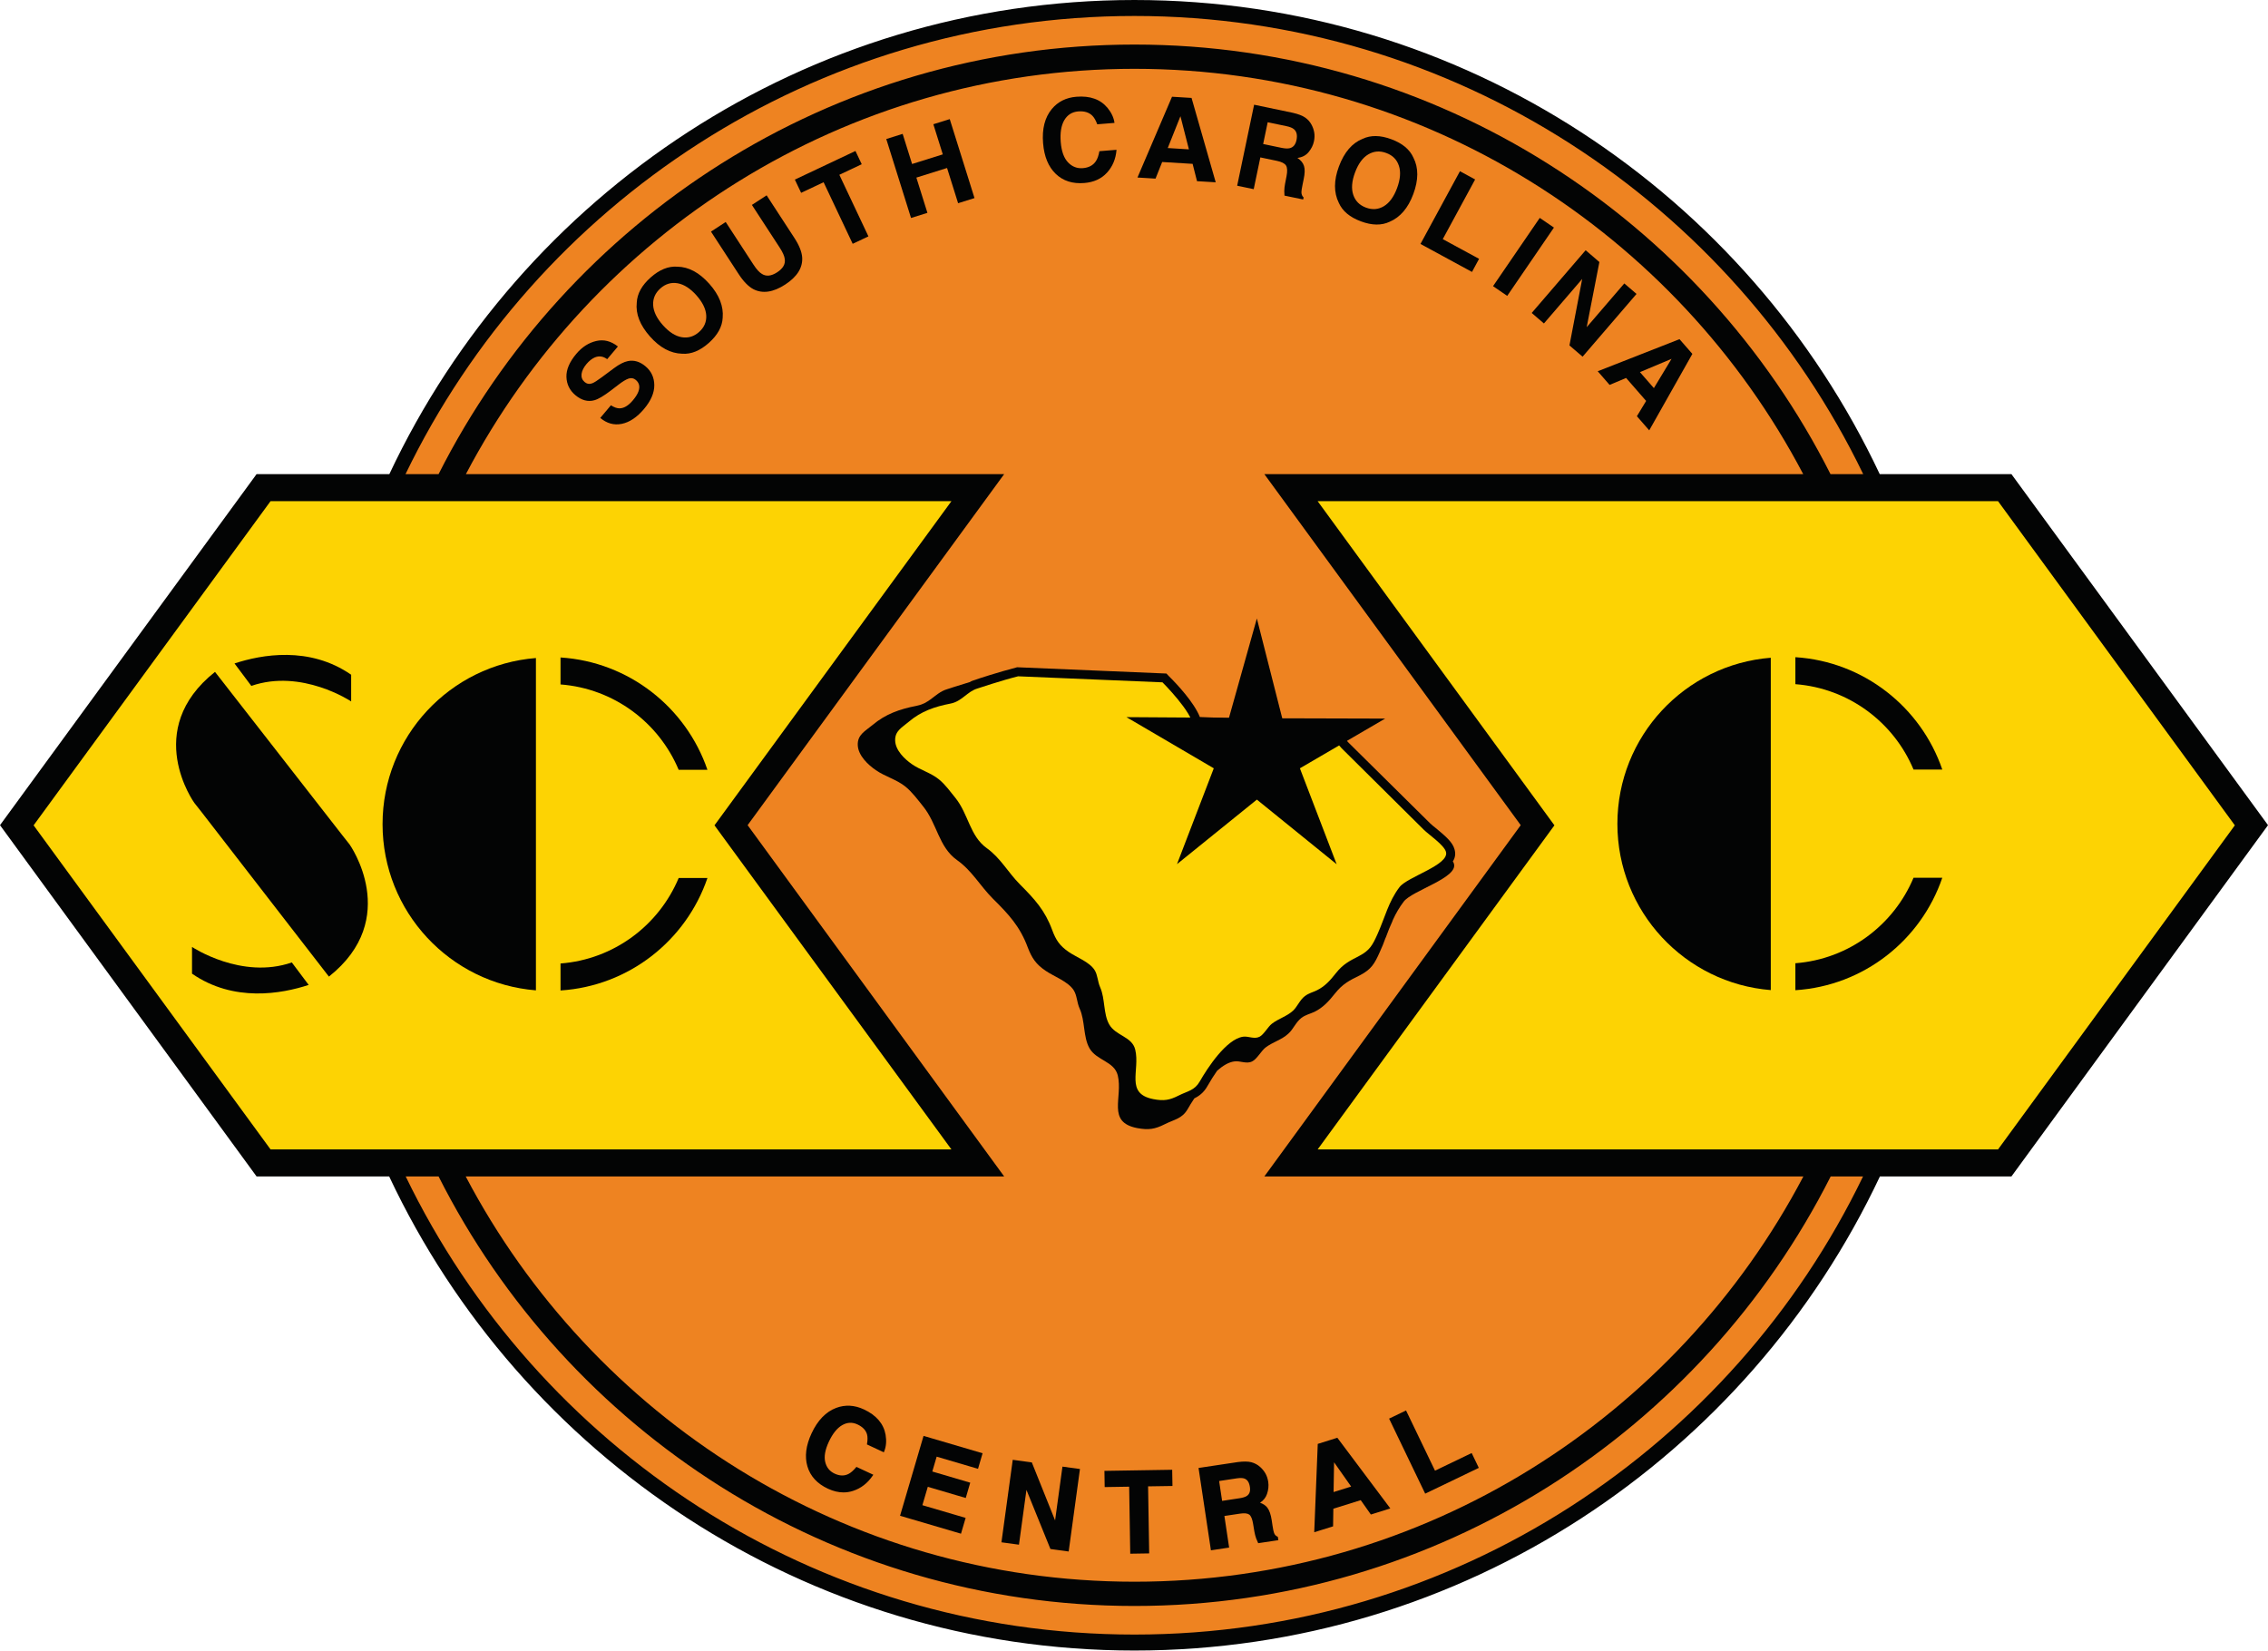<?xml version="1.0" encoding="UTF-8" standalone="no"?>
<!DOCTYPE svg PUBLIC "-//W3C//DTD SVG 1.1//EN" "http://www.w3.org/Graphics/SVG/1.1/DTD/svg11.dtd">
<svg width="100%" height="100%" viewBox="0 0 526 383" version="1.1" xmlns="http://www.w3.org/2000/svg" xmlns:xlink="http://www.w3.org/1999/xlink" xml:space="preserve" xmlns:serif="http://www.serif.com/" style="fill-rule:evenodd;clip-rule:evenodd;stroke-linejoin:round;stroke-miterlimit:2;">
    <g transform="matrix(1,0,0,1,-1.683,-2.333)">
        <g transform="matrix(4.167,0,0,4.167,0,0)">
            <path d="M17.784,46.496C17.784,21.229 38.266,0.747 63.533,0.747C88.799,0.747 109.282,21.229 109.282,46.496C109.282,71.762 88.799,92.245 63.533,92.245C38.266,92.245 17.784,71.762 17.784,46.496Z" style="fill:rgb(238,131,33);fill-rule:nonzero;"/>
        </g>
        <g transform="matrix(4.167,0,0,4.167,0,0)">
            <path d="M42.014,46.489L56.293,26.95L26.334,26.95C33.374,13.55 47.414,4.39 63.543,4.39C79.684,4.39 93.724,13.55 100.765,26.95L70.774,26.95L85.043,46.489L70.774,66.041L100.774,66.041C93.734,79.439 79.694,88.599 63.543,88.599C47.404,88.599 33.364,79.439 26.324,66.041L56.293,66.041L42.014,46.489ZM63.543,91.54C45.713,91.54 30.274,81.121 22.984,66.041L24.814,66.041C31.963,80.21 46.644,89.949 63.543,89.949C80.454,89.949 95.134,80.21 102.294,66.041L104.095,66.041C96.814,81.121 81.374,91.54 63.543,91.54ZM63.543,1.449C81.384,1.449 96.824,11.88 104.104,26.95L102.284,26.95C95.124,12.779 80.454,3.04 63.543,3.04C46.644,3.04 31.974,12.779 24.814,26.95L22.974,26.95C30.253,11.88 45.704,1.449 63.543,1.449ZM112.354,26.95L105.024,26.95C97.684,11.37 81.854,0.56 63.543,0.56C45.234,0.56 29.404,11.37 22.074,26.95L14.684,26.95L0.404,46.489L14.684,66.041L22.064,66.041C29.394,81.621 45.234,92.429 63.543,92.429C81.854,92.429 97.694,81.621 105.034,66.041L112.354,66.041L126.635,46.489L112.354,26.95Z" style="fill:rgb(3,4,4);fill-rule:nonzero;"/>
        </g>
        <g transform="matrix(4.167,0,0,4.167,0,0)">
            <path d="M15.461,64.535L53.356,64.535L40.17,46.498L53.358,28.456L15.461,28.456L2.274,46.498L15.461,64.535Z" style="fill:rgb(253,211,3);fill-rule:nonzero;"/>
        </g>
        <g transform="matrix(4.167,0,0,4.167,0,0)">
            <path d="M124.788,46.498L111.609,28.456L73.74,28.456L86.918,46.498L73.741,64.535L111.61,64.535L124.788,46.498Z" style="fill:rgb(253,211,3);fill-rule:nonzero;"/>
        </g>
        <g transform="matrix(4.167,0,0,4.167,0,0)">
            <path d="M46.96,78.971C47.449,78.787 47.949,78.813 48.46,79.051C49.144,79.37 49.54,79.829 49.645,80.43C49.701,80.766 49.675,81.066 49.569,81.329L48.71,80.928C48.748,80.705 48.747,80.525 48.708,80.384C48.637,80.134 48.452,79.94 48.152,79.8C47.845,79.658 47.545,79.671 47.252,79.841C46.958,80.01 46.704,80.326 46.489,80.788C46.274,81.248 46.207,81.637 46.287,81.954C46.366,82.27 46.549,82.495 46.836,82.628C47.131,82.766 47.402,82.772 47.648,82.647C47.783,82.58 47.928,82.454 48.084,82.269L48.936,82.665C48.655,83.079 48.296,83.357 47.864,83.496C47.43,83.636 46.977,83.596 46.504,83.376C45.919,83.104 45.548,82.701 45.39,82.165C45.232,81.628 45.308,81.028 45.617,80.365C45.951,79.647 46.399,79.182 46.96,78.971Z" style="fill:rgb(3,4,4);fill-rule:nonzero;"/>
        </g>
        <g transform="matrix(4.167,0,0,4.167,0,0)">
            <path d="M47.607,78.9C47.397,78.9 47.185,78.94 46.978,79.018C46.431,79.223 45.989,79.683 45.662,80.386C45.36,81.036 45.285,81.629 45.438,82.152C45.591,82.669 45.958,83.066 46.526,83.331C46.984,83.544 47.431,83.583 47.848,83.449C48.252,83.319 48.592,83.062 48.861,82.686L48.097,82.33C47.947,82.504 47.803,82.626 47.67,82.692C47.41,82.824 47.121,82.818 46.815,82.673C46.515,82.534 46.321,82.295 46.238,81.965C46.156,81.639 46.225,81.236 46.444,80.766C46.662,80.297 46.925,79.971 47.226,79.798C47.534,79.62 47.854,79.607 48.173,79.755C48.486,79.901 48.682,80.108 48.755,80.371C48.794,80.511 48.798,80.685 48.766,80.899L49.542,81.26C49.627,81.019 49.646,80.743 49.595,80.438C49.494,79.858 49.105,79.407 48.439,79.096C48.16,78.966 47.879,78.9 47.607,78.9ZM47.349,83.628C47.069,83.628 46.778,83.559 46.483,83.421C45.888,83.144 45.503,82.726 45.342,82.18C45.181,81.633 45.258,81.016 45.572,80.343C45.91,79.617 46.371,79.139 46.943,78.924C47.442,78.737 47.96,78.763 48.482,79.006C49.178,79.33 49.586,79.807 49.694,80.421C49.752,80.766 49.725,81.077 49.615,81.347L49.595,81.396L48.655,80.957L48.661,80.92C48.697,80.706 48.696,80.531 48.66,80.398C48.593,80.164 48.416,79.978 48.13,79.845C47.843,79.71 47.557,79.724 47.277,79.884C46.994,80.047 46.744,80.358 46.534,80.809C46.326,81.256 46.258,81.638 46.335,81.941C46.411,82.245 46.582,82.454 46.858,82.583C47.134,82.712 47.391,82.719 47.626,82.602C47.754,82.538 47.895,82.415 48.045,82.237L48.07,82.207L49.01,82.645L48.977,82.694C48.691,83.115 48.322,83.401 47.879,83.544C47.707,83.6 47.528,83.628 47.349,83.628Z" style="fill:rgb(3,4,4);fill-rule:nonzero;"/>
        </g>
        <g transform="matrix(4.167,0,0,4.167,0,0)">
            <path d="M54.803,82.253L52.502,81.576L52.23,82.499L54.342,83.121L54.121,83.876L52.007,83.254L51.678,84.373L54.086,85.081L53.856,85.864L50.56,84.894L51.84,80.544L55.03,81.483L54.803,82.253Z" style="fill:rgb(3,4,4);fill-rule:nonzero;"/>
        </g>
        <g transform="matrix(4.167,0,0,4.167,0,0)">
            <path d="M50.623,84.86L53.822,85.801L54.024,85.116L51.616,84.408L51.63,84.36L51.973,83.192L52.021,83.206L54.086,83.814L54.28,83.156L52.168,82.534L52.182,82.486L52.467,81.513L52.515,81.528L54.769,82.191L54.967,81.517L51.875,80.607L50.623,84.86ZM53.89,85.926L53.842,85.912L50.498,84.928L50.512,84.88L51.806,80.482L51.854,80.496L55.092,81.449L55.078,81.496L54.837,82.316L54.79,82.301L52.536,81.638L52.293,82.465L54.405,83.087L54.39,83.135L54.155,83.939L54.107,83.924L52.042,83.317L51.741,84.339L54.149,85.047L54.134,85.095L53.89,85.926Z" style="fill:rgb(3,4,4);fill-rule:nonzero;"/>
        </g>
        <g transform="matrix(4.167,0,0,4.167,0,0)">
            <path d="M56.813,81.87L57.796,82.004L59.152,85.381L59.58,82.248L60.455,82.368L59.84,86.861L58.902,86.732L57.508,83.294L57.073,86.482L56.198,86.362L56.813,81.87Z" style="fill:rgb(3,4,4);fill-rule:nonzero;"/>
        </g>
        <g transform="matrix(4.167,0,0,4.167,0,0)">
            <path d="M58.937,86.686L59.797,86.804L60.398,82.411L59.623,82.305L59.176,85.576L59.105,85.4L57.761,82.05L56.856,81.926L56.254,86.319L57.03,86.425L57.484,83.102L58.937,86.686ZM59.883,86.917L58.867,86.778L58.856,86.75L57.533,83.487L57.116,86.538L56.141,86.405L56.77,81.813L57.832,81.958L57.843,81.986L59.127,85.187L59.537,82.192L60.511,82.325L59.883,86.917Z" style="fill:rgb(3,4,4);fill-rule:nonzero;"/>
        </g>
        <g transform="matrix(4.167,0,0,4.167,0,0)">
            <path d="M65.595,82.418L65.609,83.221L64.252,83.243L64.313,86.974L63.359,86.99L63.298,83.258L61.936,83.281L61.923,82.478L65.595,82.418Z" style="fill:rgb(3,4,4);fill-rule:nonzero;"/>
        </g>
        <g transform="matrix(4.167,0,0,4.167,0,0)">
            <path d="M63.347,83.207L63.348,83.257L63.408,86.939L64.262,86.925L64.202,83.194L65.558,83.172L65.546,82.469L61.974,82.527L61.985,83.23L63.347,83.207ZM63.31,87.04L63.309,86.991L63.25,83.309L61.887,83.331L61.873,82.429L61.922,82.428L65.644,82.368L65.66,83.27L64.303,83.291L64.364,87.023L63.31,87.04Z" style="fill:rgb(3,4,4);fill-rule:nonzero;"/>
        </g>
        <g transform="matrix(4.167,0,0,4.167,0,0)">
            <path d="M68.201,82.952L68.381,84.156L69.39,84.004C69.59,83.974 69.737,83.927 69.83,83.864C69.994,83.751 70.057,83.57 70.019,83.319C69.979,83.046 69.866,82.877 69.68,82.81C69.576,82.771 69.427,82.767 69.235,82.795L68.201,82.952ZM70.038,81.996C70.213,82.043 70.369,82.126 70.504,82.247C70.616,82.346 70.71,82.46 70.787,82.59C70.863,82.72 70.914,82.872 70.94,83.049C70.972,83.262 70.95,83.48 70.874,83.702C70.797,83.924 70.641,84.096 70.407,84.218C70.627,84.27 70.791,84.367 70.9,84.506C71.009,84.647 71.087,84.874 71.134,85.188L71.179,85.49C71.21,85.695 71.24,85.832 71.267,85.903C71.309,86.014 71.379,86.091 71.478,86.132L71.496,86.245L70.461,86.4C70.418,86.305 70.385,86.228 70.364,86.169C70.321,86.047 70.289,85.92 70.266,85.788L70.198,85.372C70.151,85.087 70.073,84.904 69.963,84.823C69.854,84.743 69.669,84.721 69.409,84.76L68.494,84.898L68.757,86.657L67.842,86.794L67.168,82.31L69.312,81.988C69.62,81.948 69.862,81.951 70.038,81.996Z" style="fill:rgb(3,4,4);fill-rule:nonzero;"/>
        </g>
        <g transform="matrix(4.167,0,0,4.167,0,0)">
            <path d="M68.257,82.994L68.423,84.099L69.382,83.954C69.575,83.926 69.715,83.881 69.801,83.823C69.95,83.721 70.004,83.558 69.969,83.327C69.932,83.072 69.832,82.918 69.664,82.857C69.569,82.823 69.428,82.817 69.242,82.845L68.257,82.994ZM68.339,84.212L68.332,84.163L68.144,82.91L68.193,82.902L69.227,82.746C69.432,82.715 69.585,82.721 69.698,82.763C69.901,82.837 70.026,83.022 70.069,83.312C70.11,83.581 70.039,83.782 69.858,83.905C69.757,83.973 69.607,84.022 69.398,84.054L68.339,84.212ZM67.224,82.352L67.884,86.738L68.701,86.615L68.437,84.856L68.486,84.848L69.401,84.71C69.678,84.67 69.874,84.695 69.993,84.783C70.115,84.872 70.198,85.063 70.248,85.365L70.316,85.781C70.337,85.911 70.37,86.036 70.411,86.153C70.43,86.205 70.458,86.271 70.491,86.345L71.438,86.203L71.433,86.166C71.335,86.119 71.264,86.036 71.22,85.92C71.192,85.846 71.162,85.707 71.129,85.497L71.085,85.196C71.04,84.891 70.964,84.67 70.861,84.537C70.758,84.407 70.602,84.316 70.395,84.267L70.264,84.236L70.383,84.174C70.606,84.058 70.755,83.894 70.827,83.685C70.9,83.472 70.921,83.26 70.89,83.057C70.865,82.885 70.817,82.741 70.744,82.616C70.671,82.492 70.58,82.38 70.471,82.285C70.341,82.168 70.195,82.09 70.025,82.044C69.857,82.002 69.616,81.998 69.319,82.038L67.224,82.352ZM67.8,86.851L67.793,86.802L67.111,82.268L67.16,82.26L69.304,81.938C69.619,81.898 69.868,81.901 70.05,81.948C70.234,81.997 70.398,82.085 70.538,82.21C70.654,82.313 70.752,82.432 70.83,82.565C70.909,82.7 70.962,82.86 70.99,83.041C71.023,83.261 71,83.489 70.92,83.718C70.853,83.916 70.723,84.079 70.534,84.203C70.707,84.261 70.843,84.352 70.939,84.475C71.053,84.622 71.135,84.86 71.184,85.18L71.229,85.482C71.259,85.683 71.288,85.818 71.314,85.884C71.351,85.985 71.412,86.05 71.498,86.086L71.523,86.097L71.553,86.287L71.503,86.294L70.432,86.454L70.417,86.421C70.374,86.329 70.34,86.251 70.317,86.187C70.274,86.064 70.24,85.933 70.217,85.797L70.148,85.38C70.104,85.11 70.032,84.936 69.934,84.863C69.835,84.792 69.659,84.772 69.417,84.81L68.55,84.94L68.814,86.699L68.765,86.706L67.8,86.851Z" style="fill:rgb(3,4,4);fill-rule:nonzero;"/>
        </g>
        <g transform="matrix(4.167,0,0,4.167,0,0)">
            <path d="M74.577,83.676L75.685,83.329L74.606,81.797L74.577,83.676ZM73.794,80.965L74.818,80.645L77.703,84.494L76.722,84.8L76.158,84L74.564,84.498L74.549,85.48L73.603,85.776L73.794,80.965Z" style="fill:rgb(3,4,4);fill-rule:nonzero;"/>
        </g>
        <g transform="matrix(4.167,0,0,4.167,0,0)">
            <path d="M74.654,81.952L74.627,83.608L75.605,83.302L74.654,81.952ZM74.526,83.745L74.558,81.643L75.765,83.357L74.526,83.745ZM73.843,81.002L73.656,85.706L74.5,85.443L74.514,84.461L74.549,84.451L76.177,83.942L76.199,83.971L76.742,84.742L77.621,84.467L74.799,80.704L73.843,81.002ZM73.55,85.845L73.553,85.774L73.746,80.928L74.836,80.586L74.858,80.615L77.785,84.52L76.703,84.859L76.681,84.829L76.138,84.059L74.614,84.536L74.599,85.517L74.564,85.528L73.55,85.845Z" style="fill:rgb(3,4,4);fill-rule:nonzero;"/>
        </g>
        <g transform="matrix(4.167,0,0,4.167,0,0)">
            <path d="M77.784,79.544L78.637,79.133L80.249,82.485L82.29,81.503L82.643,82.239L79.749,83.63L77.784,79.544Z" style="fill:rgb(3,4,4);fill-rule:nonzero;"/>
        </g>
        <g transform="matrix(4.167,0,0,4.167,0,0)">
            <path d="M77.85,79.568L79.772,83.564L82.577,82.215L82.266,81.57L80.225,82.551L80.204,82.506L78.614,79.2L77.85,79.568ZM79.725,83.697L79.704,83.652L77.717,79.521L78.661,79.067L78.682,79.112L80.272,82.418L82.313,81.437L82.71,82.262L82.665,82.284L79.725,83.697Z" style="fill:rgb(3,4,4);fill-rule:nonzero;"/>
        </g>
        <g transform="matrix(4.167,0,0,4.167,0,0)">
            <path d="M90.423,46.416C90.423,51.29 94.182,55.289 98.96,55.669L98.96,37.17C94.182,37.548 90.423,41.542 90.423,46.416Z" style="fill:rgb(3,4,4);fill-rule:nonzero;"/>
        </g>
        <g transform="matrix(4.167,0,0,4.167,0,0)">
            <path d="M106.905,43.393L108.506,43.393C107.32,39.925 104.138,37.383 100.329,37.139L100.329,38.641C103.301,38.869 105.805,40.763 106.905,43.393Z" style="fill:rgb(3,4,4);fill-rule:nonzero;"/>
        </g>
        <g transform="matrix(4.167,0,0,4.167,0,0)">
            <path d="M106.905,49.416L108.506,49.416C107.32,52.89 104.138,55.431 100.329,55.675L100.329,54.174C103.301,53.947 105.805,52.045 106.905,49.416Z" style="fill:rgb(3,4,4);fill-rule:nonzero;"/>
        </g>
        <g transform="matrix(4.167,0,0,4.167,0,0)">
            <path d="M21.696,46.432C21.696,51.306 25.455,55.303 30.232,55.683L30.232,37.186C25.455,37.564 21.696,41.558 21.696,46.432Z" style="fill:rgb(3,4,4);fill-rule:nonzero;"/>
        </g>
        <g transform="matrix(4.167,0,0,4.167,0,0)">
            <path d="M38.177,43.409L39.778,43.409C38.591,39.94 35.41,37.399 31.601,37.155L31.601,38.656C34.573,38.884 37.076,40.778 38.177,43.409Z" style="fill:rgb(3,4,4);fill-rule:nonzero;"/>
        </g>
        <g transform="matrix(4.167,0,0,4.167,0,0)">
            <path d="M38.177,49.431L39.778,49.431C38.591,52.905 35.41,55.446 31.601,55.69L31.601,54.188C34.573,53.961 37.076,52.061 38.177,49.431Z" style="fill:rgb(3,4,4);fill-rule:nonzero;"/>
        </g>
        <g transform="matrix(4.167,0,0,4.167,0,0)">
            <path d="M19.862,47.564L19.489,47.091L12.37,37.957C8.296,41.197 11.219,45.248 11.219,45.248L11.591,45.719L18.71,54.918C22.785,51.687 19.862,47.564 19.862,47.564Z" style="fill:rgb(3,4,4);fill-rule:nonzero;"/>
        </g>
        <g transform="matrix(4.167,0,0,4.167,0,0)">
            <path d="M13.456,37.488L14.392,38.738C17.197,37.764 19.948,39.601 19.948,39.601L19.948,38.115C17.621,36.504 14.951,36.996 13.456,37.488Z" style="fill:rgb(3,4,4);fill-rule:nonzero;"/>
        </g>
        <g transform="matrix(4.167,0,0,4.167,0,0)">
            <path d="M17.584,55.381L16.646,54.13C13.842,55.104 11.091,53.267 11.091,53.267L11.091,54.754C13.417,56.365 16.088,55.873 17.584,55.381Z" style="fill:rgb(3,4,4);fill-rule:nonzero;"/>
        </g>
        <g transform="matrix(4.167,0,0,4.167,0,0)">
            <path d="M81.324,48.629C81.574,49.419 79.013,50.119 78.534,50.739C78.284,51.069 78.093,51.399 77.934,51.749C77.914,51.789 77.904,51.839 77.883,51.879C77.763,52.129 77.664,52.389 77.564,52.659C77.553,52.699 77.534,52.739 77.513,52.779C77.423,53.039 77.314,53.299 77.194,53.559C76.914,54.189 76.734,54.509 76.104,54.839C75.513,55.129 75.133,55.319 74.704,55.859C74.354,56.299 74.043,56.639 73.564,56.879C73.303,56.999 73.074,57.039 72.834,57.219C72.524,57.459 72.383,57.849 72.114,58.089C71.744,58.439 71.234,58.559 70.834,58.87C70.604,59.049 70.354,59.519 70.093,59.639C69.774,59.799 69.423,59.589 69.104,59.639C68.784,59.679 68.463,59.879 68.154,60.149C68.154,60.159 68.144,60.159 68.144,60.159C67.963,60.419 67.784,60.699 67.614,60.999C67.404,61.379 67.133,61.569 66.874,61.699C66.723,61.919 66.604,62.129 66.503,62.299C66.184,62.839 65.774,62.859 65.223,63.139C64.684,63.409 64.334,63.469 63.694,63.349C61.984,63.019 62.914,61.649 62.614,60.409C62.414,59.629 61.434,59.589 61.043,58.909C60.684,58.279 60.803,57.379 60.494,56.699C60.334,56.349 60.354,55.979 60.164,55.679C59.854,55.189 59.074,54.919 58.593,54.589C58.064,54.229 57.834,53.889 57.604,53.289C57.173,52.129 56.553,51.459 55.664,50.579C54.944,49.859 54.503,49.019 53.664,48.429C52.633,47.689 52.574,46.409 51.763,45.419C51.473,45.059 51.164,44.639 50.793,44.339C50.293,43.939 49.673,43.789 49.154,43.429C48.713,43.129 48.164,42.609 48.144,42.029C48.124,41.449 48.564,41.249 48.973,40.909C49.684,40.309 50.473,40.029 51.404,39.849C51.434,39.839 51.454,39.839 51.484,39.829C51.774,39.769 51.984,39.639 52.194,39.489C52.484,39.279 52.744,39.029 53.124,38.919C53.124,38.919 53.694,38.729 54.364,38.529L54.374,38.529C54.463,38.469 54.574,38.429 54.684,38.399C54.713,38.379 56.043,37.949 56.944,37.719L57.013,37.699L65.324,38.049L65.454,38.189C65.914,38.639 66.864,39.659 67.184,40.469C68.664,40.529 74.053,40.739 74.114,40.739C74.463,40.749 74.744,41.049 75.274,41.669C75.343,41.749 75.394,41.819 75.423,41.859L80.003,46.389C80.074,46.459 80.194,46.559 80.324,46.659C80.854,47.099 81.244,47.429 81.354,47.819C81.434,48.079 81.394,48.309 81.263,48.509C81.293,48.549 81.314,48.589 81.324,48.629Z" style="fill:rgb(3,4,4);fill-rule:nonzero;"/>
        </g>
        <g transform="matrix(4.167,0,0,4.167,0,0)">
            <path d="M57.069,38.203L65.105,38.539C65.105,38.539 66.791,40.225 66.791,40.956C66.791,40.956 74.055,41.236 74.096,41.237C74.318,41.246 74.926,42.06 75.076,42.209C75.825,42.952 76.574,43.694 77.322,44.436C78.098,45.206 78.875,45.976 79.651,46.746C79.928,47.021 80.761,47.579 80.879,47.964C81.103,48.698 78.742,49.354 78.298,49.935C77.68,50.745 77.485,51.638 77.062,52.575C76.797,53.161 76.639,53.463 76.05,53.769C75.512,54.047 75.158,54.219 74.755,54.728C74.433,55.136 74.147,55.457 73.703,55.678C73.465,55.796 73.256,55.832 73.029,56.004C72.743,56.221 72.615,56.589 72.368,56.817C72.021,57.137 71.553,57.258 71.188,57.545C70.972,57.714 70.742,58.148 70.504,58.267C70.202,58.417 69.886,58.22 69.587,58.264C68.649,58.404 67.607,60.007 67.182,60.749C66.89,61.261 66.514,61.282 66.005,61.538C65.504,61.792 65.183,61.853 64.591,61.737C63.012,61.429 63.869,60.146 63.587,58.982C63.411,58.249 62.5,58.219 62.138,57.578C61.805,56.99 61.918,56.152 61.637,55.517C61.489,55.182 61.504,54.84 61.328,54.558C61.038,54.097 60.321,53.847 59.878,53.541C59.383,53.199 59.171,52.883 58.964,52.32C58.565,51.233 57.991,50.609 57.168,49.782C56.504,49.115 56.097,48.322 55.327,47.77C54.37,47.083 54.315,45.879 53.568,44.957C53.295,44.621 53.011,44.226 52.674,43.95C52.21,43.568 51.64,43.431 51.156,43.093C50.749,42.809 50.246,42.328 50.226,41.786C50.206,41.236 50.611,41.052 50.987,40.731C51.668,40.151 52.424,39.892 53.305,39.722C53.957,39.595 54.221,39.051 54.821,38.877C54.821,38.877 56.169,38.427 57.069,38.203Z" style="fill:rgb(253,211,3);fill-rule:nonzero;"/>
        </g>
        <g transform="matrix(4.167,0,0,4.167,0,0)">
            <path d="M68.805,40.513L70.357,34.984L71.77,40.541L77.497,40.557L72.752,43.324L74.798,48.664L70.357,45.066L65.912,48.659L67.959,43.324L63.098,40.476L68.805,40.513Z" style="fill:rgb(3,4,4);fill-rule:nonzero;"/>
        </g>
        <g transform="matrix(4.167,0,0,4.167,0,0)">
            <path d="M34.405,23.119C34.585,23.232 34.743,23.288 34.878,23.288C35.127,23.289 35.376,23.141 35.626,22.845C35.775,22.668 35.877,22.508 35.932,22.365C36.036,22.094 35.988,21.873 35.789,21.706C35.672,21.608 35.539,21.583 35.389,21.632C35.24,21.682 35.047,21.8 34.812,21.983L34.407,22.293C34.007,22.597 33.701,22.779 33.485,22.837C33.124,22.938 32.769,22.842 32.423,22.551C32.108,22.284 31.944,21.948 31.93,21.539C31.918,21.131 32.102,20.702 32.481,20.252C32.797,19.876 33.166,19.64 33.587,19.54C34.007,19.441 34.41,19.542 34.794,19.845L34.198,20.552C33.975,20.387 33.745,20.355 33.507,20.455C33.35,20.524 33.197,20.645 33.048,20.819C32.885,21.014 32.793,21.201 32.771,21.381C32.75,21.562 32.808,21.709 32.945,21.826C33.071,21.931 33.213,21.954 33.372,21.892C33.474,21.853 33.655,21.739 33.912,21.547L34.578,21.052C34.871,20.835 35.127,20.704 35.347,20.659C35.69,20.588 36.019,20.686 36.333,20.951C36.654,21.221 36.816,21.572 36.82,21.999C36.822,22.427 36.632,22.868 36.249,23.322C35.858,23.786 35.446,24.062 35.012,24.151C34.579,24.24 34.179,24.129 33.813,23.822L34.405,23.119Z" style="fill:rgb(3,4,4);fill-rule:nonzero;"/>
        </g>
        <g transform="matrix(4.167,0,0,4.167,0,0)">
            <path d="M39.711,18.121C39.692,17.761 39.51,17.388 39.166,16.999C38.823,16.614 38.473,16.39 38.119,16.327C37.763,16.265 37.444,16.36 37.159,16.613C36.874,16.867 36.739,17.173 36.756,17.534C36.773,17.896 36.954,18.27 37.298,18.658C37.643,19.045 37.994,19.27 38.35,19.329C38.707,19.389 39.028,19.291 39.313,19.038C39.597,18.785 39.73,18.479 39.711,18.121ZM40.626,18.244C40.603,18.743 40.346,19.21 39.854,19.648C39.362,20.085 38.867,20.286 38.369,20.248C37.728,20.23 37.132,19.912 36.584,19.293C36.023,18.662 35.777,18.033 35.844,17.408C35.867,16.909 36.125,16.441 36.617,16.004C37.109,15.567 37.604,15.367 38.102,15.404C38.731,15.412 39.324,15.731 39.885,16.36C40.434,16.979 40.681,17.607 40.626,18.244Z" style="fill:rgb(3,4,4);fill-rule:nonzero;"/>
        </g>
        <g transform="matrix(4.167,0,0,4.167,0,0)">
            <path d="M39.975,13.451L40.794,12.916L42.338,15.287C42.511,15.552 42.668,15.725 42.81,15.806C43.048,15.959 43.332,15.929 43.658,15.716C43.984,15.504 44.125,15.258 44.081,14.979C44.064,14.815 43.969,14.602 43.796,14.336L42.252,11.966L43.072,11.432L44.618,13.805C44.885,14.215 45.029,14.576 45.051,14.888C45.087,15.461 44.771,15.964 44.104,16.399C43.436,16.833 42.846,16.918 42.335,16.656C42.059,16.509 41.787,16.232 41.52,15.823L39.975,13.451Z" style="fill:rgb(3,4,4);fill-rule:nonzero;"/>
        </g>
        <g transform="matrix(4.167,0,0,4.167,0,0)">
            <path d="M48.016,8.963L48.365,9.701L47.119,10.289L48.738,13.717L47.862,14.13L46.243,10.703L44.992,11.293L44.643,10.557L48.016,8.963Z" style="fill:rgb(3,4,4);fill-rule:nonzero;"/>
        </g>
        <g transform="matrix(4.167,0,0,4.167,0,0)">
            <path d="M51.109,12.693L49.731,8.298L50.643,8.011L51.168,9.688L52.877,9.152L52.351,7.475L53.264,7.19L54.642,11.585L53.729,11.871L53.114,9.91L51.406,10.445L52.021,12.407L51.109,12.693Z" style="fill:rgb(3,4,4);fill-rule:nonzero;"/>
        </g>
        <g transform="matrix(4.167,0,0,4.167,0,0)">
            <path d="M58.946,6.626C59.285,6.219 59.74,5.992 60.311,5.945C61.075,5.882 61.654,6.091 62.048,6.568C62.267,6.836 62.395,7.114 62.433,7.4L61.474,7.478C61.394,7.262 61.303,7.103 61.199,6.998C61.01,6.813 60.751,6.734 60.414,6.761C60.072,6.789 59.814,6.952 59.639,7.249C59.465,7.547 59.4,7.953 59.441,8.467C59.483,8.983 59.62,9.36 59.848,9.599C60.078,9.839 60.352,9.946 60.673,9.919C61.002,9.893 61.244,9.762 61.399,9.529C61.485,9.402 61.549,9.217 61.592,8.975L62.546,8.898C62.505,9.405 62.328,9.829 62.016,10.17C61.703,10.512 61.283,10.704 60.755,10.746C60.102,10.8 59.572,10.63 59.163,10.237C58.754,9.842 58.519,9.274 58.459,8.532C58.393,7.731 58.556,7.096 58.946,6.626Z" style="fill:rgb(3,4,4);fill-rule:nonzero;"/>
        </g>
        <g transform="matrix(4.167,0,0,4.167,0,0)">
            <path d="M65.397,8.8L66.575,8.873L66.104,7.028L65.397,8.8ZM65.635,5.944L66.722,6.01L68.067,10.707L67.026,10.644L66.781,9.68L65.087,9.577L64.717,10.502L63.712,10.441L65.635,5.944Z" style="fill:rgb(3,4,4);fill-rule:nonzero;"/>
        </g>
        <g transform="matrix(4.167,0,0,4.167,0,0)">
            <path d="M70.96,7.364L70.707,8.575L71.721,8.787C71.922,8.829 72.079,8.835 72.189,8.808C72.385,8.759 72.51,8.609 72.563,8.356C72.62,8.082 72.572,7.88 72.42,7.751C72.334,7.677 72.194,7.622 72.001,7.581L70.96,7.364ZM73.045,7.103C73.198,7.209 73.316,7.343 73.403,7.507C73.474,7.641 73.524,7.783 73.55,7.933C73.576,8.084 73.572,8.248 73.535,8.424C73.49,8.639 73.391,8.838 73.24,9.023C73.089,9.207 72.88,9.317 72.614,9.35C72.805,9.476 72.927,9.626 72.981,9.798C73.036,9.97 73.03,10.214 72.963,10.531L72.901,10.833C72.858,11.039 72.837,11.181 72.837,11.258C72.838,11.379 72.878,11.477 72.959,11.551L72.935,11.664L71.894,11.448C71.887,11.341 71.883,11.256 71.883,11.193C71.886,11.061 71.9,10.929 71.925,10.796L72.007,10.375C72.063,10.086 72.053,9.884 71.978,9.769C71.903,9.654 71.734,9.568 71.471,9.513L70.551,9.321L70.182,11.089L69.261,10.897L70.204,6.388L72.36,6.839C72.667,6.91 72.896,6.998 73.045,7.103Z" style="fill:rgb(3,4,4);fill-rule:nonzero;"/>
        </g>
        <g transform="matrix(4.167,0,0,4.167,0,0)">
            <path d="M77.427,12.037C77.736,11.851 77.98,11.515 78.161,11.029C78.34,10.544 78.376,10.131 78.263,9.789C78.152,9.446 77.918,9.207 77.56,9.076C77.204,8.942 76.87,8.968 76.558,9.153C76.247,9.337 76.002,9.673 75.821,10.159C75.64,10.645 75.607,11.059 75.722,11.402C75.836,11.745 76.072,11.983 76.43,12.116C76.787,12.248 77.12,12.222 77.427,12.037ZM77.748,12.903C77.296,13.117 76.763,13.11 76.146,12.88C75.529,12.651 75.12,12.307 74.918,11.85C74.633,11.276 74.636,10.601 74.924,9.826C75.218,9.035 75.658,8.522 76.242,8.288C76.693,8.074 77.227,8.081 77.844,8.311C78.461,8.54 78.871,8.883 79.072,9.34C79.36,9.899 79.357,10.574 79.063,11.365C78.775,12.14 78.336,12.652 77.748,12.903Z" style="fill:rgb(3,4,4);fill-rule:nonzero;"/>
        </g>
        <g transform="matrix(4.167,0,0,4.167,0,0)">
            <path d="M81.66,10.09L82.505,10.549L80.704,13.87L82.725,14.967L82.33,15.696L79.463,14.138L81.66,10.09Z" style="fill:rgb(3,4,4);fill-rule:nonzero;"/>
        </g>
        <g transform="matrix(4.167,0,0,4.167,0,0)">
            <path d="M84.291,17.029L83.502,16.488L86.102,12.688L86.891,13.227L84.291,17.029Z" style="fill:rgb(3,4,4);fill-rule:nonzero;"/>
        </g>
        <g transform="matrix(4.167,0,0,4.167,0,0)">
            <path d="M88.656,14.488L89.421,15.145L88.714,18.772L90.808,16.336L91.488,16.92L88.486,20.413L87.755,19.787L88.464,16.086L86.334,18.564L85.654,17.979L88.656,14.488Z" style="fill:rgb(3,4,4);fill-rule:nonzero;"/>
        </g>
        <g transform="matrix(4.167,0,0,4.167,0,0)">
            <path d="M91.678,21.273L92.454,22.162L93.437,20.533L91.678,21.273ZM93.88,19.438L94.596,20.258L92.195,24.513L91.508,23.727L92.023,22.876L90.908,21.597L89.989,21.984L89.328,21.224L93.88,19.438Z" style="fill:rgb(3,4,4);fill-rule:nonzero;"/>
        </g>
    </g>
</svg>
